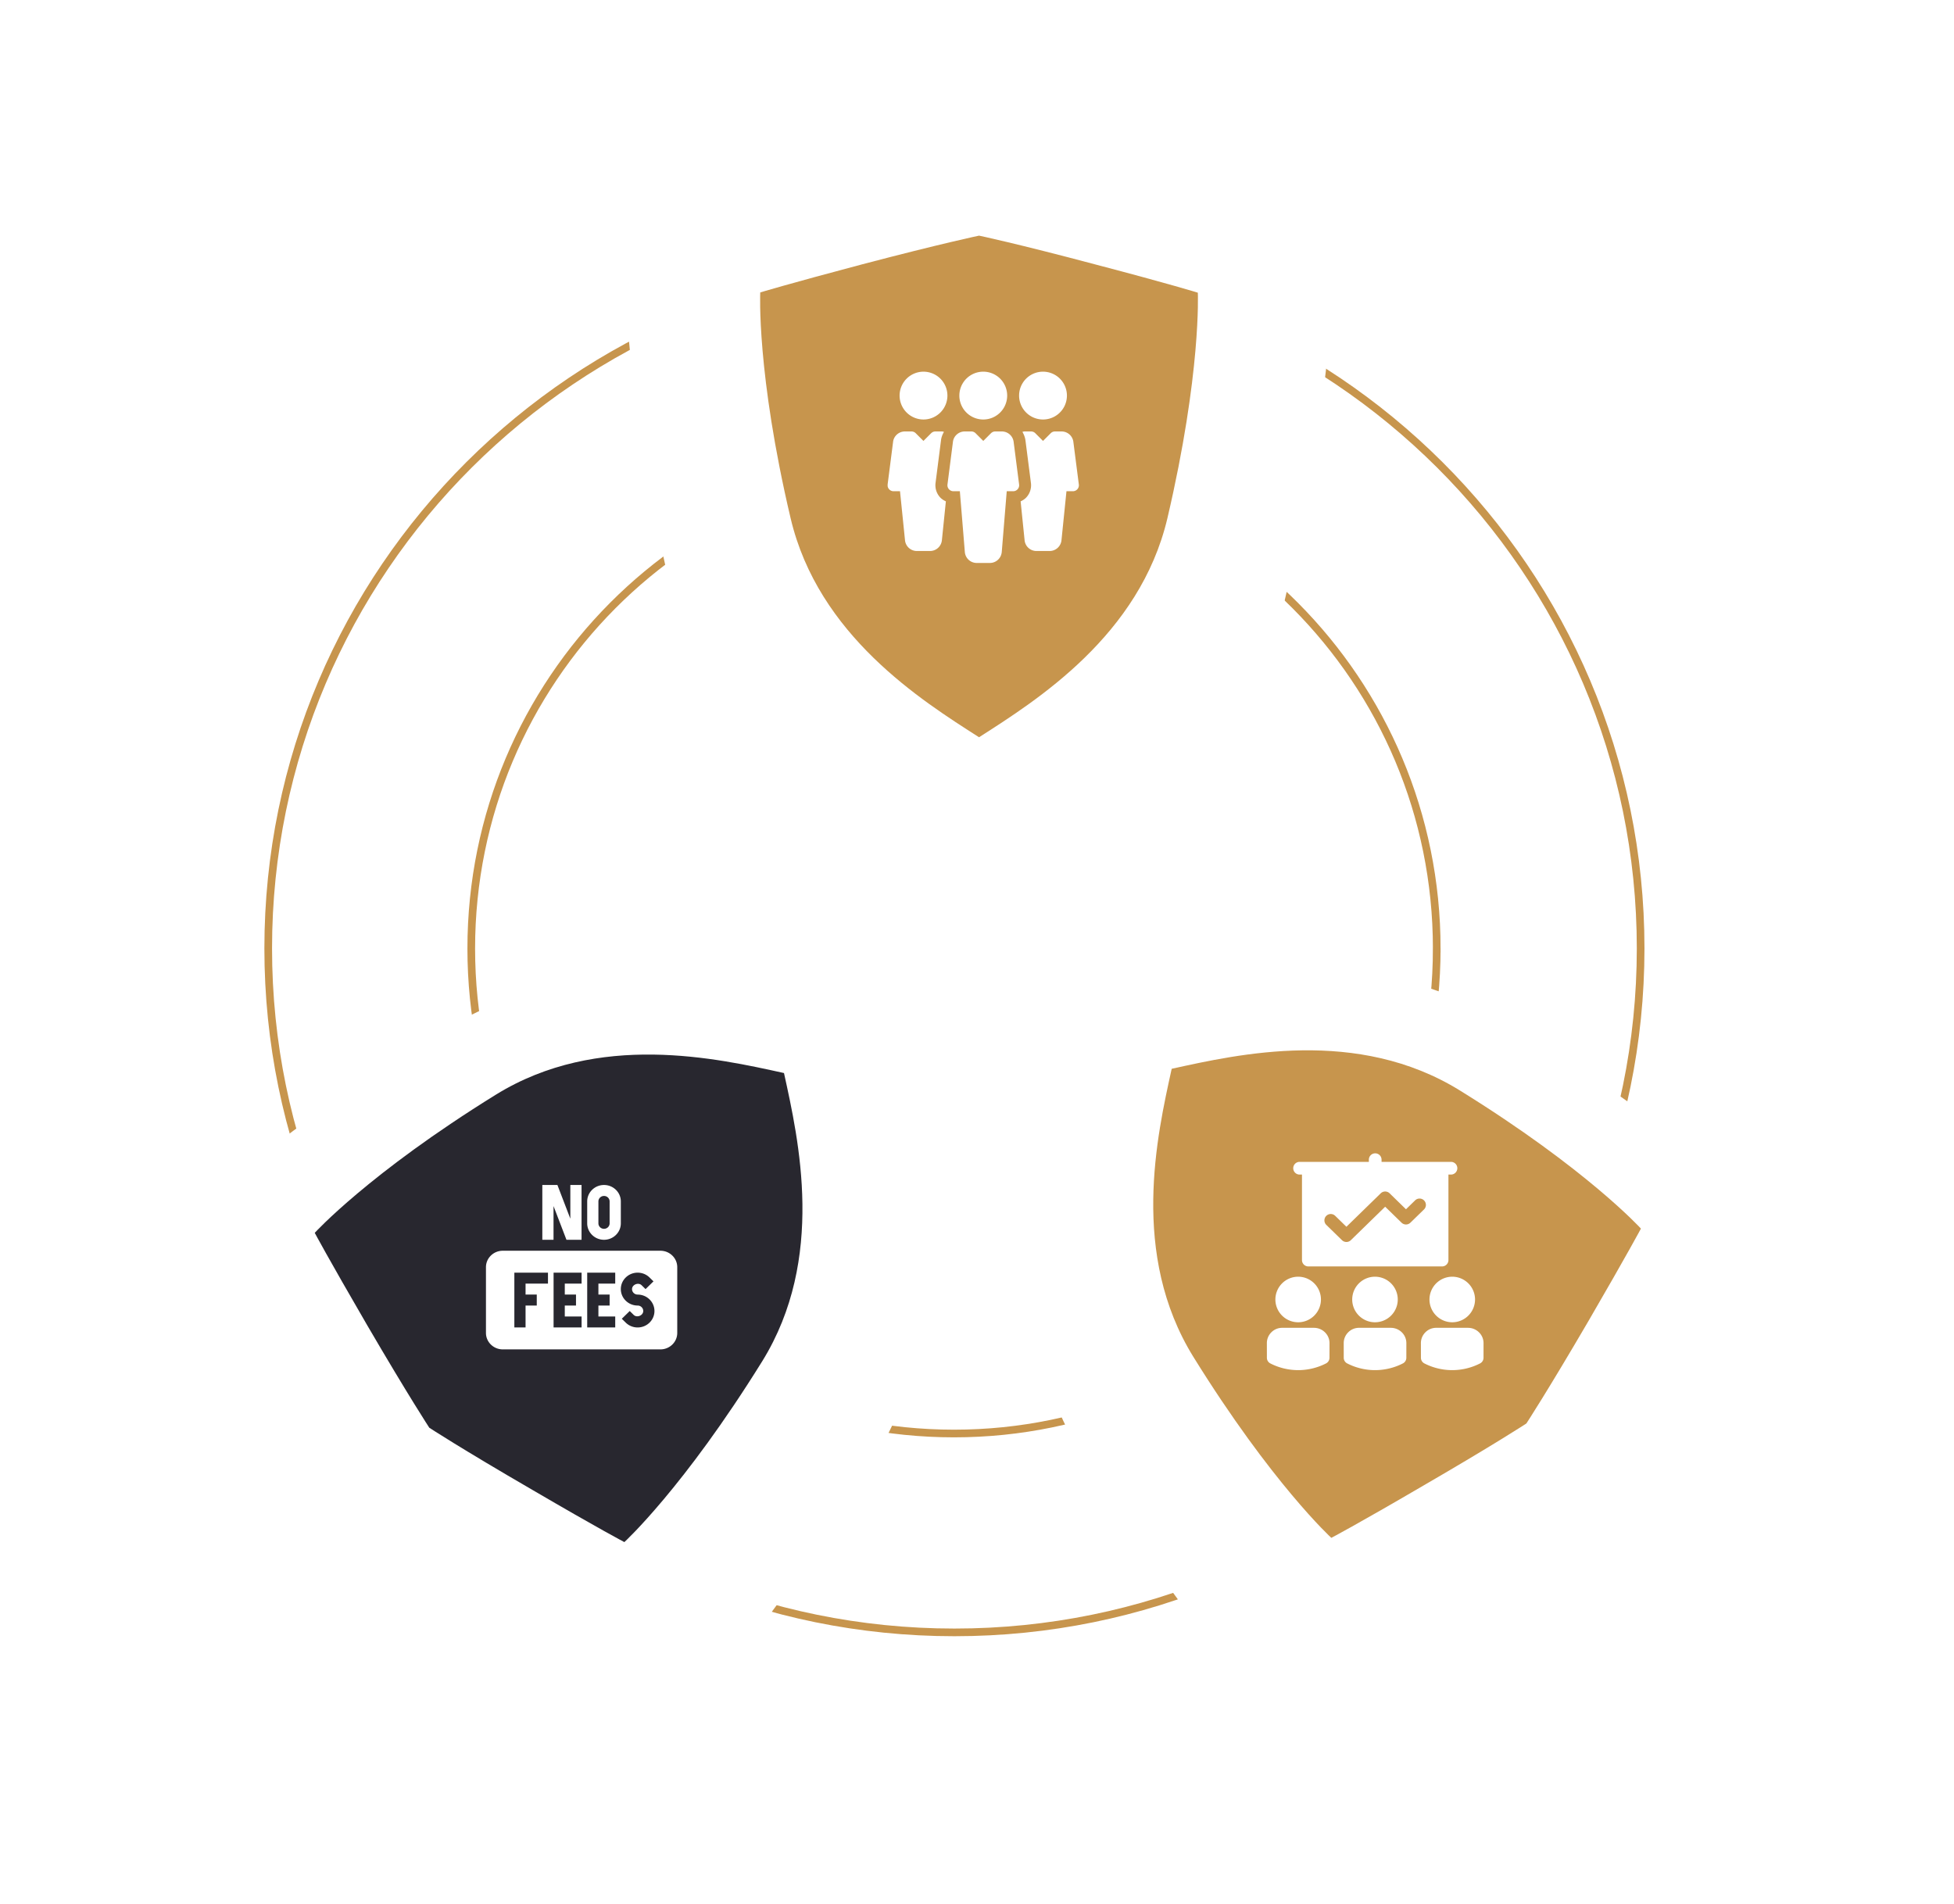 <svg width="510" height="497" fill="none" xmlns="http://www.w3.org/2000/svg"><path d="M428.211 247.526c0 98.595-80.184 178.527-179.103 178.527-98.92 0-179.104-79.932-179.104-178.527C70.004 148.932 150.188 69 249.108 69c98.919 0 179.103 79.932 179.103 178.526Z" stroke="#C7954D" stroke-width="2"/><path d="M374.992 247.573c0 69.909-56.414 126.574-125.996 126.574-69.581 0-125.996-56.665-125.996-126.574C123 177.665 179.415 121 248.996 121c69.582 0 125.996 56.665 125.996 126.573Z" stroke="#C7954D" stroke-width="2"/><g filter="url(#a)"><path d="M255.537 26s15.594 3.22 49.422 12.155c31.966 8.326 43.168 11.822 43.168 11.822s1.529 33.691-12.87 94.745c-11.702 49.314-55.343 76.594-79.72 92.08-24.378-15.486-68.046-42.766-79.748-92.08-14.482-61.054-12.842-94.856-12.842-94.856s11.118-3.385 43.168-11.822C239.943 29.22 255.537 26 255.537 26Z" fill="#fff"/></g><path d="M255.532 61.503s9.617 2 30.482 7.55c19.715 5.17 26.624 7.342 26.624 7.342s.943 20.923-7.937 58.841c-7.218 30.627-34.134 47.569-49.169 57.186-15.036-9.617-41.969-26.559-49.186-57.186-8.932-37.918-7.921-58.91-7.921-58.91s6.858-2.103 26.625-7.342c20.864-5.481 30.482-7.48 30.482-7.48Z" fill="#C7954D"/><g clip-path="url(#b)" fill="#fff"><path d="M256.635 109.489a6.24 6.24 0 1 0 0-12.482 6.24 6.24 0 0 0 0 12.482ZM265.991 126.451l-1.417-11.033a3.109 3.109 0 0 0-3.101-2.809h-1.71c-.415 0-.812.166-1.105.456l-2.016 2.016-2.016-2.016a1.57 1.57 0 0 0-1.104-.456h-1.707c-1.61 0-2.946 1.208-3.102 2.768l-1.419 11.077c-.057.444.081.893.377 1.227.297.337.721.53 1.17.53h1.685l1.305 15.914a3.108 3.108 0 0 0 3.104 2.808h3.417c1.61 0 2.946-1.21 3.108-2.836l1.301-15.886h1.682c.449 0 .874-.193 1.17-.53.3-.334.437-.783.378-1.23ZM272.229 109.489a6.24 6.24 0 1 0 0-12.482 6.24 6.24 0 0 0 0 12.482ZM241.038 97.007a6.247 6.247 0 0 0-6.241 6.241 6.247 6.247 0 0 0 6.241 6.241 6.249 6.249 0 0 0 6.24-6.241 6.249 6.249 0 0 0-6.24-6.24ZM281.58 126.451l-1.417-11.03a3.106 3.106 0 0 0-3.102-2.812h-1.709c-.415 0-.812.166-1.105.456l-2.016 2.016-2.016-2.016a1.569 1.569 0 0 0-1.101-.456h-1.71c-.194 0-.368.069-.552.103.402.712.717 1.483.811 2.347l1.413 10.996a4.667 4.667 0 0 1-1.142 3.701c-.424.487-.967.83-1.547 1.098l1.036 10.151a3.109 3.109 0 0 0 3.104 2.808h3.417a3.12 3.12 0 0 0 3.108-2.836l1.298-12.766h1.682c.449 0 .874-.193 1.17-.53.3-.334.437-.783.378-1.23ZM245.309 129.74a4.672 4.672 0 0 1-1.13-3.679l1.42-11.08c.081-.83.387-1.579.777-2.272-.175-.031-.34-.1-.524-.1h-1.71c-.415 0-.812.166-1.105.456l-2.016 2.016-2.016-2.016a1.569 1.569 0 0 0-1.101-.456h-1.71c-1.61 0-2.946 1.208-3.102 2.768l-1.42 11.077a1.56 1.56 0 0 0 1.548 1.757h1.685l1.304 12.794a3.11 3.11 0 0 0 3.105 2.808h3.417a3.12 3.12 0 0 0 3.108-2.836l1.036-10.126c-.584-.271-1.13-.618-1.566-1.111Z"/></g><g filter="url(#c)"><path d="M423.489 396.634s-13.303 8.75-43.542 26.352c-28.49 16.716-38.884 22.165-38.884 22.165s-24.903-22.742-57.894-76.095c-26.595-43.145-15.027-93.294-8.739-121.481 28.187-6.288 78.355-17.876 121.501 8.72 53.412 32.931 76.153 57.992 76.153 57.992s-5.468 10.256-22.164 38.884c-17.681 30.16-26.431 43.463-26.431 43.463Z" fill="#fff"/></g><path d="M398.388 371.528s-8.214 5.387-26.892 16.216c-17.597 10.285-24.018 13.635-24.018 13.635s-15.462-14.129-35.994-47.22c-16.553-26.76-9.501-57.772-5.669-75.204 17.431-3.832 48.456-10.896 75.216 5.657 33.128 20.496 47.257 36.055 47.257 36.055s-3.363 6.336-13.635 24.018c-10.878 18.629-16.265 26.843-16.265 26.843Z" fill="#C7954D"/><g clip-path="url(#d)" fill="#fff"><path d="m342.972 346.562-8.319-.003a3.972 3.972 0 0 0-2.828 1.174 3.966 3.966 0 0 0-1.169 2.825l.006 3.821c.001.62.347 1.188.899 1.471a15.963 15.963 0 0 0 7.27 1.755c2.524 0 5.038-.607 7.27-1.755.551-.283.898-.851.899-1.471l.006-3.818a3.943 3.943 0 0 0-1.169-2.806 4.08 4.08 0 0 0-2.865-1.193ZM338.825 345.113a5.953 5.953 0 0 0 5.945-5.946 5.953 5.953 0 0 0-5.945-5.946 5.953 5.953 0 0 0-5.946 5.946 5.953 5.953 0 0 0 5.946 5.946ZM363.031 346.562l-8.319-.003a3.97 3.97 0 0 0-2.828 1.174 3.962 3.962 0 0 0-1.169 2.825l.005 3.821c.001.62.348 1.188.9 1.471a15.959 15.959 0 0 0 7.269 1.755c2.525 0 5.039-.607 7.271-1.755.551-.283.898-.851.899-1.471l.006-3.818a3.943 3.943 0 0 0-1.169-2.806 4.08 4.08 0 0 0-2.865-1.193ZM352.93 339.167a5.952 5.952 0 0 0 5.945 5.946 5.953 5.953 0 0 0 5.946-5.946 5.953 5.953 0 0 0-5.946-5.946 5.952 5.952 0 0 0-5.945 5.946ZM386.04 347.755a4.08 4.08 0 0 0-2.865-1.193l-8.319-.003a3.97 3.97 0 0 0-2.828 1.174 3.966 3.966 0 0 0-1.169 2.825l.006 3.821c0 .62.348 1.188.899 1.471a15.96 15.96 0 0 0 7.27 1.755c2.524 0 5.038-.607 7.27-1.755.552-.283.899-.851.899-1.471l.006-3.818a3.943 3.943 0 0 0-1.169-2.806ZM373.098 339.167a5.952 5.952 0 0 0 5.945 5.946 5.954 5.954 0 0 0 5.947-5.946 5.954 5.954 0 0 0-5.947-5.946 5.952 5.952 0 0 0-5.945 5.946ZM339.157 306.562h.663v22.317c0 .915.742 1.657 1.657 1.657h34.913c.915 0 1.657-.742 1.657-1.657v-22.317h.662a1.657 1.657 0 1 0 0-3.315h-18.118v-.569a1.657 1.657 0 0 0-3.315 0v.569h-18.119a1.658 1.658 0 0 0 0 3.315Zm6.989 10.797a1.656 1.656 0 0 1 2.343-.03l2.93 2.856 8.958-8.733a1.657 1.657 0 0 1 2.314 0l4.275 4.167 2.411-2.351a1.658 1.658 0 0 1 2.314 2.374l-3.569 3.478a1.657 1.657 0 0 1-2.313 0l-4.275-4.167-8.958 8.733a1.657 1.657 0 0 1-2.314 0l-4.086-3.984a1.657 1.657 0 0 1-.03-2.343Z"/></g><g filter="url(#e)"><path d="M86.948 397.744s13.303 8.75 43.542 26.351c28.491 16.717 38.884 22.165 38.884 22.165s24.904-22.742 57.894-76.094c26.596-43.146 15.027-93.294 8.739-121.482-28.187-6.287-78.355-17.876-121.5 8.72-53.412 32.931-76.154 57.992-76.154 57.992s5.468 10.256 22.165 38.884c17.68 30.161 26.43 43.464 26.43 43.464Z" fill="#fff"/></g><path d="M112.049 372.638s8.215 5.387 26.892 16.216c17.598 10.285 24.019 13.634 24.019 13.634s15.461-14.128 35.994-47.219c16.553-26.76 9.5-57.773 5.669-75.205-17.432-3.831-48.457-10.896-75.217 5.657-33.127 20.496-47.256 36.055-47.256 36.055s3.362 6.336 13.635 24.018c10.877 18.629 16.264 26.844 16.264 26.844Z" fill="#28272F"/><g clip-path="url(#f)" fill="#fff"><path d="M151.786 323.584h-3.94l-3.374-8.799v8.799h-2.925v-14.302h3.939l3.374 8.799v-8.799h2.926v14.302ZM157.65 323.584c-2.42 0-4.388-1.925-4.388-4.291v-5.721c0-2.366 1.968-4.29 4.388-4.29 2.419 0 4.388 1.924 4.388 4.29v5.721c0 2.366-1.969 4.291-4.388 4.291Zm0-11.442c-.807 0-1.463.641-1.463 1.43v5.721c0 .789.656 1.43 1.463 1.43s1.462-.641 1.462-1.43v-5.721c0-.789-.655-1.43-1.462-1.43ZM172.375 326.444h-41.151c-2.42 0-4.388 1.925-4.388 4.29v17.163c0 2.366 1.968 4.29 4.388 4.29h41.151c2.419 0 4.388-1.924 4.388-4.29v-17.163c0-2.365-1.969-4.29-4.388-4.29Zm-29.352 8.581h-5.851v2.86h2.926v2.861h-2.926v5.721h-2.925v-14.302h8.776v2.86Zm8.776 0h-4.388v2.86h2.926v2.861h-2.926v2.86h4.388v2.861h-7.313v-14.302h7.313v2.86Zm8.776 0h-4.388v2.86h2.926v2.861h-2.926v2.86h4.388v2.861h-7.313v-14.302h7.313v2.86Zm5.851 11.442a4.402 4.402 0 0 1-3.104-1.259l-1.032-1.012 2.071-2.02 1.032 1.013c.84.828 2.496.159 2.496-1.013 0-.789-.656-1.43-1.463-1.43-2.419 0-4.388-1.925-4.388-4.291 0-2.366 1.969-4.29 4.388-4.29 1.174 0 2.277.447 3.104 1.258l1.033 1.013-2.071 2.019-1.033-1.012c-.837-.823-2.493-.158-2.495 1.012 0 .789.655 1.43 1.462 1.43 2.42 0 4.388 1.925 4.388 4.291 0 2.366-1.968 4.291-4.388 4.291Z"/></g><defs><clipPath id="b"><path fill="#fff" transform="translate(231.676 97.007)" d="M0 0h49.927v49.927H0z"/></clipPath><clipPath id="d"><path fill="#fff" transform="translate(330.656 301.021)" d="M0 0h56.584v56.584H0z"/></clipPath><clipPath id="f"><path fill="#fff" transform="translate(126.84 306.326)" d="M0 0h49.927v48.817H0z"/></clipPath><filter id="a" x="125.168" y=".482" width="260.73" height="286.246" filterUnits="userSpaceOnUse" color-interpolation-filters="sRGB"><feFlood flood-opacity="0" result="BackgroundImageFix"/><feColorMatrix in="SourceAlpha" values="0 0 0 0 0 0 0 0 0 0 0 0 0 0 0 0 0 0 127 0" result="hardAlpha"/><feOffset dy="12.204"/><feGaussianBlur stdDeviation="18.861"/><feColorMatrix values="0 0 0 0 0.688 0 0 0 0 0.716 0 0 0 0 0.75 0 0 0 0.45 0"/><feBlend in2="BackgroundImageFix" result="effect1_dropShadow_21698_77795"/><feBlend in="SourceGraphic" in2="effect1_dropShadow_21698_77795" result="shape"/></filter><filter id="c" x="228.723" y="214.062" width="281.085" height="281.015" filterUnits="userSpaceOnUse" color-interpolation-filters="sRGB"><feFlood flood-opacity="0" result="BackgroundImageFix"/><feColorMatrix in="SourceAlpha" values="0 0 0 0 0 0 0 0 0 0 0 0 0 0 0 0 0 0 127 0" result="hardAlpha"/><feOffset dy="12.204"/><feGaussianBlur stdDeviation="18.861"/><feColorMatrix values="0 0 0 0 0.688 0 0 0 0 0.716 0 0 0 0 0.75 0 0 0 0.45 0"/><feBlend in2="BackgroundImageFix" result="effect1_dropShadow_21698_77795"/><feBlend in="SourceGraphic" in2="effect1_dropShadow_21698_77795" result="shape"/></filter><filter id="e" x=".629" y="215.172" width="281.085" height="281.015" filterUnits="userSpaceOnUse" color-interpolation-filters="sRGB"><feFlood flood-opacity="0" result="BackgroundImageFix"/><feColorMatrix in="SourceAlpha" values="0 0 0 0 0 0 0 0 0 0 0 0 0 0 0 0 0 0 127 0" result="hardAlpha"/><feOffset dy="12.204"/><feGaussianBlur stdDeviation="18.861"/><feColorMatrix values="0 0 0 0 0.688 0 0 0 0 0.716 0 0 0 0 0.75 0 0 0 0.45 0"/><feBlend in2="BackgroundImageFix" result="effect1_dropShadow_21698_77795"/><feBlend in="SourceGraphic" in2="effect1_dropShadow_21698_77795" result="shape"/></filter></defs></svg>